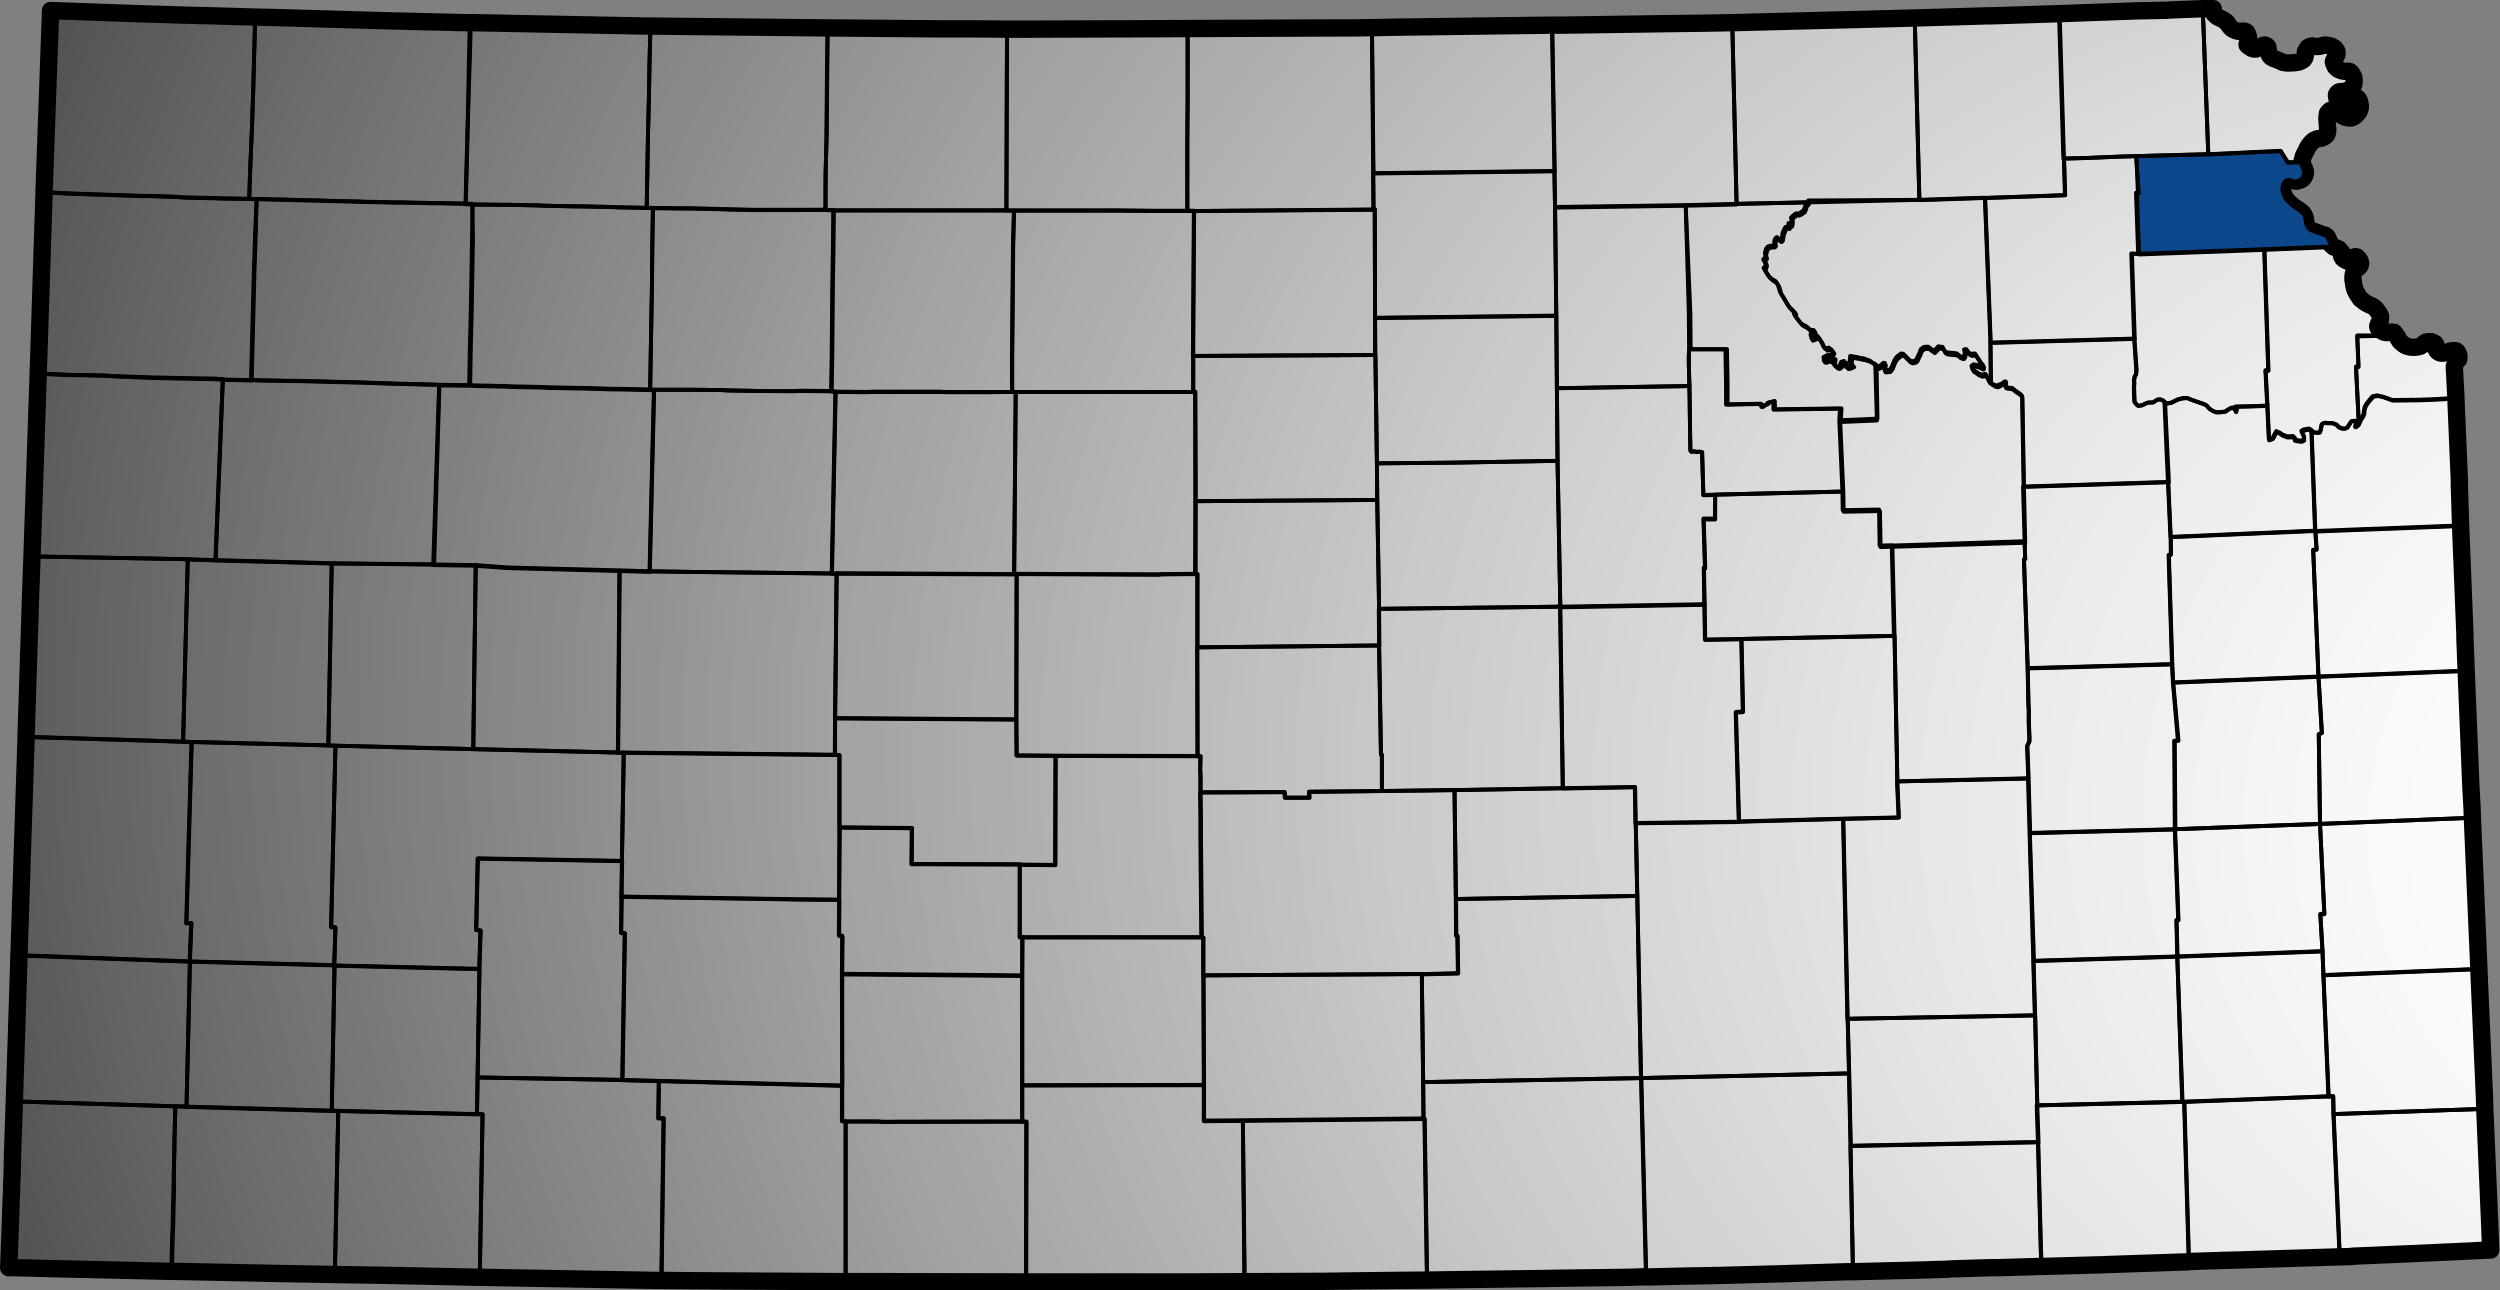 <?xml version="1.0" encoding="utf-8"?>
<!-- Generator: Adobe Illustrator 29.6.1, SVG Export Plug-In . SVG Version: 9.03 Build 0)  -->
<svg version="1.1" id="Layer_1" xmlns="http://www.w3.org/2000/svg" xmlns:xlink="http://www.w3.org/1999/xlink" x="0px" y="0px"
	 viewBox="0 0 805.6 415.8" style="enable-background:new 0 0 805.6 415.8;" xml:space="preserve">
<rect x="0" y="0" width="805.6" height="415.8" fill="#808080" stroke="none"/>
<style type="text/css">
	
		.st0{fill:url(#Kansas_00000129165198263129124550000012165891928230653106_);stroke:#000000;stroke-width:5.594;stroke-linejoin:round;stroke-miterlimit:10;}
	.st1{fill:none;stroke:#000000;stroke-width:1.271;stroke-linejoin:round;stroke-miterlimit:10;}
	.st2{fill:#0D478B;stroke:#000000;stroke-width:1.271;stroke-linejoin:round;stroke-miterlimit:10;}
</style>
<g>
	<g>
		<g id="state_outline">
			
				<radialGradient id="Kansas_00000005246412924526829710000016644482936149897875_" cx="402.797" cy="207.901" r="691.884" fx="986.614" fy="281.362" gradientUnits="userSpaceOnUse">
				<stop  offset="8.833327e-02" style="stop-color:#FFFFFF"/>
				<stop  offset="0.172" style="stop-color:#F9F9F9"/>
				<stop  offset="0.286" style="stop-color:#E7E7E7"/>
				<stop  offset="0.419" style="stop-color:#CACACA"/>
				<stop  offset="0.566" style="stop-color:#A1A1A1"/>
				<stop  offset="0.724" style="stop-color:#6D6D6D"/>
				<stop  offset="0.888" style="stop-color:#2F2F2F"/>
				<stop  offset="1" style="stop-color:#000000"/>
			</radialGradient>
			
				<path id="Kansas" style="fill:url(#Kansas_00000005246412924526829710000016644482936149897875_);stroke:#000000;stroke-width:5.594;stroke-linejoin:round;stroke-miterlimit:10;" d="
				M16.3,3.4l19.4,0.7l8.5,0.3l16.1,0.5l8.1,0.2l13.9,0.4l4.3,0.1l7.3,0.2l30.9,0.9l24.9,0.6l0.3,0l1.8,0l5.6,0.1l50.7,1h0.3l1.4,0
				l18.9,0.2l38.1,0.4h0.2l35.5,0.3l8.6,0l2.1,0l11.6,0.1l7,0l28-0.1l3,0l20.2-0.1l23.7-0.1l25.4-0.1l3.7,0l6.6-0.1l11.2-0.2h0.4
				l46.2-0.6h0.3l3.6,0l34.4-0.5l8.6-0.1l11.5-0.2l35.1-0.9l0.4,0L617,5.8l23.6-0.7l1.1,0l22-0.7l24.9-0.9l9.8-0.2l1.2-0.1l10.3-0.4
				l3.3,0L713,3.6l0.4,0.8L714,5l0.6,0.5l0.9,0.4l0.8,0.4l0.6,0.4l0.7,0.5l0.5,0.8l0.4,0.5l0.4,0.5l0.7,0.5l0.7,0.3l0.5,0.2l0.7,0.1
				l0.7,0l0.6-0.1l0.7,0.1l0.4,0.2l0.3,0.5l0.2,0.5l0.1,0.4l0.1,0.4l0,0.5l0,0.4l-0.2,0.3l-0.2,0.5l-0.1,0.4v0.3l0.4,0.4l0.5,0.3
				l0.6,0.4l0.7,0.2l0.7,0l0.8-0.4l0.5-0.3l0.5-0.3l0.5-0.2l0.6-0.1l0.6,0.3l0.3,0.4l0.1,0.7l0.1,0.4l0,0.5l0.1,0.5l0.2,0.5l0.3,0.4
				l0.5,0.4l0.4,0.2l0.5,0.2l0.4,0.1l0.4,0.2l0.7,0.3l0.5,0.2l0.6,0.3l0.7,0.1l0.5,0.1l1.1,0l1.7-0.1l1.2-0.2l0.7-0.3l0.8-0.5
				l0.4-0.6l0.1-0.4l0.1-0.6l0-0.5l0-0.5l0.3-0.5l0.5-0.8l0.8-0.4l0.7-0.1l0.7,0.2l0.3,0l0.6,0l0.7-0.1l0.6-0.1l0.5-0.2l0.7-0.1
				l0.6,0.1l0.7,0.1l0.7,0.2l0.9,0.5l0.4,0.4l0.4,0.6l0.1,0.4l0,0.5l-0.1,0.4l-0.2,0.5l-0.3,0.4l-0.3,0.5l-0.2,0.4l-0.1,0.5l0.2,0.6
				l0.2,0.4l0.2,0.5L753,22l0.5,0.4l0.6,0.2l0.4,0.2l0.5,0.1l0.6,0.1h0.9l0.6,0l0.3,0.2l0.4,0.4L758,24l0.3,0.5l0.2,0.4l0,0.2
				l0.1,0.7l0,0.6l-0.1,0.6l-0.1,0.5l-0.3,0.6l-0.4,0.4l-0.2,0.2l-0.4,0.1l-0.6,0.3l-0.6,0.2l-0.6,0.2l-0.6,0h-0.4l-0.6,0.1
				l-0.3,0.2l-0.3,0.3l-0.2,0.4l0,0.5l0.1,0.5l0.1,0.4l0.4,0.5l0.2,0.1l0.4,0.2l0.6,0.4l1,0l0.9-0.2l0.6-0.3l0.6-0.5l0.4-0.4
				l0.4-0.3l0.5,0l0.6,0.2l0.4,0.5l0.2,0.5l0.2,0.8l0.1,0.6v0.7l-0.2,0.7l-0.3,0.7l-0.6,0.7l-0.6,0.6l-0.7,0.4l-0.5,0.2l-1,0
				l-0.9-0.2l-1.1-0.5l-1.2-0.9l-1-0.7l-0.5-0.3l-0.4-0.1l-0.6,0.2l-0.3,0.2l-0.4,0.4l-0.3,0.4l-0.1,0.7l-0.1,0.9l0.1,1.5l0.1,1.2
				l0.1,0.9v0.7l-0.2,0.7l-0.2,0.4l-0.4,0.4l-0.5,0.3l-0.5,0.2l-0.5,0.2l-0.6,0l-0.7,0.2l-0.9,0.4l-0.9,0.8l-0.7,0.9l-0.5,0.8
				l-0.5,1.1l-0.7,1.3l-0.3,1.1l-0.2,0.7v0.3l0,0.3l0.3,0.7l0.2,0.6l0.3,0.5l0.1,0.5l0.2,0.5l0,0.5l-0.1,0.4l-0.2,0.6l-0.3,0.5
				l-0.4,0.4l-0.5,0.3l-0.7,0.2l-0.6,0.2l-0.7-0.1l-0.4-0.1L738,58l-0.5,0l-0.6,0.1l-0.3,0.1l-0.4,0.4l-0.4,0.6l-0.3,1.1l0,0.8
				l0.1,0.7l0.5,1.4l0.7,1.2l0.4,0.4l0.7,0.7l0.9,0.8l1,0.7l0.8,0.5l0.8,0.6l0.6,0.5l0.4,0.6l0.3,0.6l0.2,0.7l0.1,0.8l0.1,0.5
				l0.2,0.8l0.4,0.7l0.4,0.5l0.6,0.4l1.1,0.4l1.9,0.7l0.9,0.3l0.7,0.2l0.4,0.3l0.3,0.3l0.2,0.5l0.2,0.4l0.2,0.6l0.4,0.6l0.3,0.5
				l0.4,0.3l0.3,0.3l0.6,0.2l0.5,0.2l0.5,0.2l0.5,0.5l0.4,0.5l0,0.5l0,0.5l0.1,0.4l0.3,0.6l0.5,0.4l0.4,0.2l0.1,0.1l0.4,0.2l0.7,0
				l0.6-0.3l0.5-0.2L758,83l0.6-0.2l0.4-0.1l0.5,0.1l0.4,0.4l0.4,0.5l0.3,0.6l0.1,0.5l-0.1,0.6l-0.2,0.4l-0.4,0.4l-0.4,0.3l-0.5,0.4
				l-0.4,0.4l-0.1,0.2l-0.2,0.5l-0.1,0.5l-0.1,0.7l0,0.7l0.1,0.8l0.1,0.4l0.1,0.9l0.4,1.5l0.7,1.3l1,1.5l1.4,1.1l1.2,0.7l1.4,0.6
				l0.9,0.7l0.6,0.8l0.5,0.7l0.5,0.9l0,1.1l-0.2,0.8l-0.4,0.5l-0.3,0.9l0.1,0.5l0.6,0.6l0.6,0.5l0.9,0.4l0.8,0.1l0.8-0.1l0.5-0.1
				l0.6,0.1l0.4,0l0.2,0.3l0.3,0.3l0.2,0.4l0.4,0.5l0.3,0.7l0.4,0.6l0.5,0.5l0.6,0.5l0.6,0.4l0.7,0.3l0.8,0.2l0.8,0.1l0.9,0l0.9-0.1
				l0.8-0.2l0.6-0.4l0.4-0.4l0.5-0.4l0.4-0.2l0.9-0.1h0.4l0.4,0l0.5,0.2l0.7,0.4l0.2,0.3l0.1,0.4l0,0.4l-0.1,0.3l0,0.3l0.2,0.4
				l0.3,0.4l0.4,0.3l0.4,0.2l0.5,0.1h0.7l0.8-0.2l0.4-0.2l0.5-0.1l0.5-0.2l0.6-0.1l0.6,0l0.2,0l0.3,0l0.4,0.2l0.3,0.4l0.2,0.5
				l0.1,0.3l0.1,0.5l-0.1,0.6l0,0.3L792,116l-0.4,0.6l-0.2,0.3l-0.2,0.4l-0.3,0.6l0,0.8l0.5,9.5l0,0.5l1.1,26l0,1.6l0.4,13l1.4,35.2
				l0,1.2l0.4,10.5l1.5,37l0.4,7.3l0.1,3.1l2.1,48.7l0.1,2.7l0.1,2.3l1.5,34.1l0.1,2.4l0.1,3.5l1.6,37.6l0.3,7.9l-25.9,1.2
				l-18.7,0.8l-0.1,0.1L754,405l-35.3,1.1l-0.7,0l-12.6,0.4l0,0.1l-26.8,0.9l-1.8,0.1l-1.3,0l-13.7,0.4l-3.9,0.1h-0.1l-1,0l-2.8,0.1
				l-10.2,0.3l-2.4,0l-12.9,0.4l-1,0.1l-3.8,0.1l-2.5,0.1l-24.2,0.6l-1.4,0l-0.2,0l-22.6,0.7L554,411l-10.8,0.2l-12.7,0.3v-0.1
				l-5.5,0.2l-7.9,0.1l-15.1,0.2l-5.2,0.1h-0.3l-7.9,0.1l-22.3,0.3l-6.4,0.1l-10.4,0.1l-16.7,0.2l-6.7,0.1l-22.9,0.1l-2.1,0
				l-16.4,0.1l-4.9,0l-49,0l-43.1-0.1l-5.5,0l-9.5,0l-49.7-0.3h-0.2l-9.5-0.1l-1.9,0l-56.7-1l-33.5-0.7l-1,0l-12.2-0.2l-21.6-0.4
				l-29.7-0.6l-1.2,0l-39.1-0.9l-7.6-0.2l-4.3-0.1l-1.5,0H2.8l0.6-15.8l0.2-6.2l0.1-1.9l0.1-4l0.1-1.7l0.1-4.2l0-1.6l0.6-17.7
				l1.1-34.2l0.4-12.8l2.3-70.4l0-0.7l1.5-46.5l0.4-11l1.6-47.1l0.4-11.9l1.9-58.5l0-0.7L16.3,3.4z"/>
		</g>
	</g>
	<path id="Allen" class="st1" d="M700.8,267.2l46.8-1.7l1.4,29.1l-1.3,0.1l0.7,11.8v0.1l-46.8,1.7l-0.3-11.8h0.6L700.8,267.2z"/>
	<path id="Anderson" class="st1" d="M700.2,219.9l46.9-1.9l1.1,18.2l-1,0.4l0.4,28.9l-46.8,1.7l-0.2-28.5l1.2-0.1L700.2,219.9z"/>
	<path id="Atchison" class="st2" d="M688.3,50.3l23.3-0.6l23.3-1.1L737,52l0.1,0.4l4.3-0.1l0,0.3l0.3,0.7l0.2,0.6l0.3,0.5l0.1,0.5
		l0.2,0.5l0,0.5l-0.1,0.4l-0.2,0.6l-0.3,0.5l-0.4,0.4l-0.5,0.3l-0.7,0.2l-0.6,0.2l-0.7-0.1l-0.4-0.1L738,58l-0.5,0l-0.6,0.1
		l-0.3,0.1l-0.4,0.4l-0.4,0.6l-0.3,1.1l0,0.8l0.1,0.7l0.5,1.4l0.7,1.2l0.4,0.4l0.7,0.7l0.9,0.8l1,0.7l0.8,0.5l0.8,0.6l0.6,0.5
		l0.4,0.6l0.3,0.6l0.2,0.7l0.1,0.8l0.1,0.5l0.2,0.8l0.4,0.7l0.4,0.5l0.6,0.4l1.1,0.4l1.9,0.7l0.9,0.3l0.7,0.2l0.4,0.3l0.3,0.3
		l0.2,0.5l0.2,0.4l0.2,0.6l0.4,0.6l0.3,0.5l0.4,0.3l0.3,0.3l-21.9,0.9l-40.8,1.5l-0.7-19.7l0.6,0L688.3,50.3z"/>
	<path id="Barber" class="st1" d="M329.4,349.8l58.6-0.1l0,11.6l12.5-0.1l0.5,51.8l-16.4,0.1l-4.9,0l-49,0l0.1-51.6l-1.4,0
		L329.4,349.8z"/>
	<path id="Barton" class="st1" d="M385.2,185l0.6-0.1l0,23.6l0.1,35.1l-45.8-0.1l-12.5-0.1l-0.1-11.6l0.1-46.8l45.9,0.2l0.8-0.1
		L385.2,185z"/>
	<path id="Bourbon" class="st1" d="M747.6,265.5l49.3-2l2.1,48.7l-50.3,2l-0.3-7.8v-0.1l-0.7-11.8l1.3-0.1L747.6,265.5z"/>
	<path id="Brown" class="st1" d="M709.8,2.8l0.1,3l0.1,1.6l1.6,42.3l-23.3,0.6l-6.2,0.2l-9.6,0.4l-7.6,0.2l-1.4-46.8l24.9-0.9
		l9.8-0.2l1.2-0.1L709.8,2.8z"/>
	<path id="Butler" class="st1" d="M594,263.9l1.4,64.4l0.4,17.6l-67,1.5l-1.2-58.7l-0.5-23.5l33.3-0.4L594,263.9z"/>
	<path id="Chase" class="st1" d="M561.2,205.9l49.3-1l0.9,46.8l0.5,11.7l-17.9,0.4l-33.6,0.9l-1-35.3l2.3-0.1L561.2,205.9z"/>
	<path id="Chautauqua" class="st1" d="M596.3,369.2l60.5-1.2l0.9,35.1l0.1,1.9l0.1,3.2l-1,0l-2.8,0.1l-10.2,0.3l-2.4,0l-12.9,0.4
		l-1,0.1l-3.8,0.1l-2.5,0.1l-24.2,0.6L596.3,369.2z"/>
	<path id="Cherokee" class="st1" d="M752,359l48.9-1.7l1.6,37.6l0.3,7.9l-25.9,1.2l-18.7,0.8l-0.1,0.1L754,405l0-0.1L752,359z"/>
	<path id="Cheyenne" class="st1" d="M16.3,3.4l19.4,0.7l8.5,0.3l16.1,0.5l8.1,0.2l13.9,0.4l-0.4,12l-0.3,11.6l-0.4,11.8l-0.5,11.6
		l-0.4,11.6l-9.1-0.2l-2.6-0.1l-9.1-0.2L57,63.4l-9-0.3l-2.7,0l-8.9-0.3l-2.9-0.1l-8.7-0.3l-2.9-0.1l-7.6-0.4l0-0.7L16.3,3.4z"/>
	<path id="Clark" class="st1" d="M212.3,348.3l59,1.5l0,11.5l1.2,0.1v51.5l-49.7-0.3h-0.2l-9.5-0.1l0.7-52l-1.7-0.1L212.3,348.3z"/>
	<path id="Clay" class="st1" d="M501.1,66.7l42.1-0.6l1,34.7l0.1,11.8l-0.1,2.1l0,2v0.7l0.2,7l-42.7,0.7l-0.2-23.3L501.1,66.7z"/>
	<path id="Cloud" class="st1" d="M442.5,55.8l58.4-0.7l0.2,11.6l0.4,35l-58.4,0.7l-0.1-35h-0.4L442.5,55.8z"/>
	<path id="Coffey" class="st1" d="M653.4,215.4l46.6-1.3l0.3,5.9l1.7,18.7l-1.2,0.1l0.2,28.5l-46.8,1.2l-0.5-17.6l-0.4-10.5l0.7-1.5
		v-1.8l-0.1-1.7l-0.1-2.6l0-4l-0.1-1.6L653.4,215.4z"/>
	<path id="Comanche" class="st1" d="M272.5,361.4l10.4,0l1.3,0.1l45.1-0.1l1.4,0l-0.1,51.6l-43.1-0.1l-5.5,0l-9.5,0V361.4z"/>
	<path id="Cowley" class="st1" d="M595.8,345.9l0.5,23.3l0.8,40.6l-1.4,0l-0.2,0l-22.6,0.7L554,411l-10.8,0.2l-12.7,0.3v-0.1
		l-1.6-64L595.8,345.9z"/>
	<path id="Crawford" class="st1" d="M748.7,314.3l50.3-2l0.1,2.7l0.1,2.3l1.5,34.1l0.1,2.4l0.1,3.5L752,359l-0.1-5.7l-1.5,0.1
		L748.7,314.3z"/>
	<path id="Decatur" class="st1" d="M208.2,8.4l1.4,0l-0.3,11.9l-0.2,11.5l-0.3,11.8l-0.2,11.6L208.4,67l-9.6-0.2l-2-0.1l-9.6-0.2h-2
		l-9.6-0.2l-2.1-0.1l-9.3-0.2l-2.4,0l-9.7-0.1l-2.1-0.1l0.3-11.6l0.3-11.5l0.3-11.7l0.2-11.6l0.3-12l5.6,0.1l50.7,1H208.2z"/>
	<path id="Dickinson" class="st1" d="M501.7,125.1l42.7-0.7l0.1,6v0.8l0.2,14l0.3,0.4l0.9-0.1l0.8,0.2l0.9-0.1l0.4,0.1l0.5,0.1v0.6
		l0.4,13.2l3.8-0.1l0,7.9l-3.7,0l0.5,15.8h-0.4l0.2,11.7l-46.5,0.8l-0.9-47L501.7,125.1z"/>
	<path id="Doniphan" class="st1" d="M709.8,2.8l3.3,0L713,3.6l0.4,0.8L714,5l0.6,0.5l0.9,0.4l0.8,0.4l0.6,0.4l0.7,0.5l0.5,0.8
		l0.4,0.5l0.4,0.5l0.7,0.5l0.7,0.3l0.5,0.2l0.7,0.1l0.7,0l0.6-0.1l0.7,0.1l0.4,0.2l0.3,0.5l0.2,0.5l0.1,0.4l0.1,0.4l0,0.5l0,0.4
		l-0.2,0.3l-0.2,0.5l-0.1,0.4v0.3l0.4,0.4l0.5,0.3l0.6,0.4l0.7,0.2l0.7,0l0.8-0.4l0.5-0.3l0.5-0.3l0.5-0.2l0.6-0.1l0.6,0.3l0.3,0.4
		l0.1,0.7l0.1,0.4l0,0.5l0.1,0.5l0.2,0.5l0.3,0.4l0.5,0.4l0.4,0.2l0.5,0.2l0.4,0.1l0.4,0.2l0.7,0.3l0.5,0.2l0.6,0.3l0.7,0.1l0.5,0.1
		l1.1,0l1.7-0.1l1.2-0.2l0.7-0.3l0.8-0.5l0.4-0.6l0.1-0.4l0.1-0.6l0-0.5l0-0.5l0.3-0.5l0.5-0.8l0.8-0.4l0.7-0.1l0.7,0.2l0.3,0l0.6,0
		l0.7-0.1l0.6-0.1l0.5-0.2l0.7-0.1l0.6,0.1l0.7,0.1l0.7,0.2l0.9,0.5l0.4,0.4l0.4,0.6l0.1,0.4l0,0.5l-0.1,0.4l-0.2,0.5l-0.3,0.4
		l-0.3,0.5l-0.2,0.4l-0.1,0.5l0.2,0.6l0.2,0.4l0.2,0.5L753,22l0.5,0.4l0.6,0.2l0.4,0.2l0.5,0.1l0.6,0.1h0.9l0.6,0l0.3,0.2l0.4,0.4
		L758,24l0.3,0.5l0.2,0.4l0,0.2l0.1,0.7l0,0.6l-0.1,0.6l-0.1,0.5l-0.3,0.6l-0.4,0.4l-0.2,0.2l-0.4,0.1l-0.6,0.3l-0.6,0.2l-0.6,0.2
		l-0.6,0h-0.4l-0.6,0.1l-0.3,0.2l-0.3,0.3l-0.2,0.4l0,0.5l0.1,0.5l0.1,0.4l0.4,0.5l0.2,0.1l0.4,0.2l0.6,0.4l1,0l0.9-0.2l0.6-0.3
		l0.6-0.5l0.4-0.4l0.4-0.3l0.5,0l0.6,0.2l0.4,0.5l0.2,0.5l0.2,0.8l0.1,0.6v0.7l-0.2,0.7l-0.3,0.7l-0.6,0.7l-0.6,0.6l-0.7,0.4
		l-0.5,0.2l-1,0l-0.9-0.2l-1.1-0.5l-1.2-0.9l-1-0.7l-0.5-0.3l-0.4-0.1l-0.6,0.2l-0.3,0.2l-0.4,0.4l-0.3,0.4l-0.1,0.7l-0.1,0.9
		l0.1,1.5l0.1,1.2l0.1,0.9v0.7l-0.2,0.7l-0.2,0.4l-0.4,0.4l-0.5,0.3l-0.5,0.2l-0.5,0.2l-0.6,0l-0.7,0.2l-0.9,0.4l-0.9,0.8l-0.7,0.9
		l-0.5,0.8l-0.5,1.1l-0.7,1.3l-0.3,1.1l-0.2,0.7v0.3l-4.3,0.1L737,52l-2.1-3.3l-23.3,1.1L710,7.4l-0.1-1.6L709.8,2.8z"/>
	<path id="Douglas" class="st1" d="M697.5,130.1l2.2-0.4l2-1l1.6-0.4l1.4-0.1l2.3,0.9l1.2,0.4l2,0.7l0.8,0.4l0.4,0.5l0.7,0.7
		l0.8,0.5l1.1,0.5l1.2,0l1.8-0.2l1.5-1l0.8-0.3l0.6,0.4l0.3,0.3l0.3,0.7l0.2-0.8v-0.2l-0.4-0.7l4.6-0.1l5.7-0.2l0.5,10.8l1.2-0.4
		l0.2-0.3l0.3-0.6l0.7-1.3l1.3,0.6l0.5,0.4l0.7,0.3l1.1,0.4l1.8-0.1l0.6,0.6l-0.1,0.5l0.6,0.2h0.2l1.4,0.2l0.8-0.4v-1.1l-0.8-1.7
		l0.7-0.4l1-0.2l0.6-0.1h0.3l0.2,0.2l0.4,0.2l1.2,32.5l-46.6,2l-0.8-17.7l-0.2-4.5l-0.1-1.8L697.5,130.1z"/>
	<path id="Edwards" class="st1" d="M270.6,266.6l23.3,0.2l-0.1,11.6l34.8,0.1l0,23.4l0.9,0l-0.1,12.4l-58.1-0.5l0.1-12.3l-1.1-0.2
		l0.1-11.6L270.6,266.6z"/>
	<path id="Elk" class="st1" d="M595.4,328.3l60.4-1.1l0.7,29.1l0.4,11.8l-60.5,1.2l-0.5-23.3L595.4,328.3z"/>
	<path id="Ellis" class="st1" d="M326.1,126.3l1.2,0.1l-0.5,58.7l-57.3-0.2l-1.4,0l1.2-58.6l10.4,0.1l1.3-0.1l10.4,0h1.2l10.4,0
		l1.3,0.1l10.5,0l3.4,0L326.1,126.3z"/>
	<path id="Ellsworth" class="st1" d="M385.3,161.5l58.5-0.4l0.6,35.1l0.1,11.8l-58.6,0.6l0-23.6l-0.6,0.1L385.3,161.5z"/>
	<path id="Finney" class="st1" d="M108.1,240.3l44.4,1.1l46.6,1.1h1.9l-0.6,35l-46.5-0.8l-0.5,23l1.4,0.2l-0.4,12.4l-46.7-1.1
		l0.4-12.2l-1.4-0.2L108.1,240.3z"/>
	<path id="Ford" class="st1" d="M200.3,289l58.6,0.9l11.6,0.1l-0.1,11.6l1.1,0.2l-0.1,12.3l0,35.8l-59-1.5l-11.8-0.3l0.8-47.3
		l-1.2-0.1L200.3,289z"/>
	<path id="Franklin" class="st1" d="M699.5,173.1l46.6-2l0.4,6l-1.1,0.1l1.7,40.9l-46.9,1.9l-0.3-5.9l-1.1-35.2l0.7-0.1L699.5,173.1
		z"/>
	<path id="Geary" class="st1" d="M544.4,124.4l-0.2-7v-0.7l0-2l0.1-2.1l4,0l1.1,0h1.6l5,0l0.2,11.6l0,1.8l0,4.4l10.8-0.2l0.7,1
		l0.8-0.6l0.8-0.3l0.1-0.2l0.2-0.3l0.6-0.2l0.5,0l0.7-0.3l0.1,2.7l21.4-0.3l-0.2,3.8l1,22.9l-41,1l-3.8,0.1l-0.4-13.2v-0.6l-0.5-0.1
		l-0.4-0.1l-0.9,0.1l-0.8-0.2l-0.9,0.1l-0.3-0.4l-0.2-14v-0.8L544.4,124.4z"/>
	<path id="Gove" class="st1" d="M141.5,124.2l9.6,0.1l2,0.1l9.6,0.2l2,0.1l9.6,0.2l2,0.1l9.5,0.2l1.9,0l9.7,0.3l1.8,0l9.9,0.2
		l1.6,0.1l-1.4,58.5l-9.9-0.3l-23.2-0.6l-11.4-0.3l-2.1-0.1l-9.6-0.7l-13.5-0.2L141.5,124.2z"/>
	<path id="Graham" class="st1" d="M266,67.6l2.7,0.1l-0.1,11.6l-0.2,11.5l-0.1,11.8l-0.1,11.8l-0.2,11.6l-10.2-0.1l-1.4,0.1L246,126
		l-1.4,0l-10.2-0.2l-1.4-0.1l-10.1-0.1l-1.7,0l-10.1,0l-1.6-0.1l0.2-11.6l0.2-11.8l0.2-11.6l0.1-11.6l0.2-11.8l8.8,0.1l2.9,0l9,0.2
		l2.8,0.1l8.9,0.2l2.8,0l8.9,0l2.7,0L266,67.6z"/>
	<path id="Grant" class="st1" d="M61.2,309.9l46.6,1.2l-0.9,46.9l-46.8-1.3L61.2,309.9z"/>
	<path id="Gray" class="st1" d="M200.3,289l-0.2,11.6l1.2,0.1l-0.8,47.3l-46.6-0.8l0.6-35l0.4-12.4l-1.4-0.2l0.5-23l46.5,0.8
		L200.3,289z"/>
	<path id="Greeley" class="st1" d="M10.4,179.3l50.1,0.9L59,239l-50.6-1.5l0-0.7l1.5-46.5L10.4,179.3z"/>
	<path id="Greenwood" class="st1" d="M653.5,250.8l0.5,17.6l1,34.3l0.1,2.3l0.1,4.6l0.5,17.6l-60.4,1.1l-1.4-64.4l17.9-0.4
		l-0.5-11.7L653.5,250.8z"/>
	<path id="Hamilton" class="st1" d="M59,239l2.8,0.1l-1.7,58.4l1.6,0l-0.5,12.3l-55.1-2l2.3-70.4L59,239z"/>
	<path id="Harper" class="st1" d="M400.5,361.2l58.3-0.6l0.3,0l0.8,51.9l-10.4,0.1l-16.7,0.2l-6.7,0.1l-22.9,0.1l-2.1,0L400.5,361.2
		z"/>
	<path id="Harvey" class="st1" d="M468.7,254.6l35-0.6l23.2-0.4l0.2,11.6l0.5,23.5l-58.4,1L468.7,254.6z"/>
	<path id="Haskell" class="st1" d="M107.8,311.1l46.7,1.1l-0.6,35l-0.2,11.8L109,358l-2.1,0L107.8,311.1z"/>
	<path id="Hodgeman" class="st1" d="M201,242.5l68,0.7l1.5,0.1l0,23.3l-0.1,23.3l-11.6-0.1l-58.6-0.9l0.2-11.5L201,242.5z"/>
	<path id="Jackson" class="st1" d="M665.1,51.1l7.6-0.2l9.6-0.4l6.2-0.2l0.4,11.8l-0.6,0l0.7,19.7l-2,0l0.9,27.4l-46.4,1.3
		l-1.8-46.7l25.8-0.9L665.1,51.1z"/>
	<path id="Jefferson" class="st1" d="M688.8,81.8l40.8-1.5l1.3,38.9l-0.9,0.1l0.6,11.5L725,131l-4.6,0.1l0.4,0.7v0.2l-0.2,0.8
		l-0.3-0.7l-0.3-0.3l-0.6-0.4l-0.8,0.3l-1.5,1l-1.8,0.2l-1.2,0l-1.1-0.5l-0.8-0.5l-0.7-0.7l-0.4-0.5l-0.8-0.4l-2-0.7l-1.2-0.4
		l-2.3-0.9l-1.4,0.1l-1.6,0.4l-2,1l-2.2,0.4l-0.1-0.7l-0.8-0.6l-0.8-0.2l-0.8,0.1l-1.4,0.9l-1.2,0l-0.6,0.1l-1.7,0.8l-1.1,0.2
		l-0.4-0.2l-0.9-1l-0.1-1.5l-0.1-3.4l0.1-1.4l-0.1-0.8l0.1-0.4l0.1-0.5l0.1-0.4l0.3-0.4l0.1-0.4l0.1-1.2l-0.7-10.1l-0.9-27.4
		L688.8,81.8z"/>
	<path id="Jewell" class="st1" d="M406.4,9.2l25.4-0.1l3.7,0l6.6-0.1l0.4,46.9l0.1,11.7L384.7,68l-2.1,0l0-11.8l0-11.6l0.1-11.8
		l0-11.6l0-11.9L406.4,9.2z"/>
	<path id="Johnson" class="st1" d="M760.3,136.5l0.6-1.3l0.3-0.4l0.4-0.7l0.3-0.7l0-0.7l0.3-1.4l0.5-0.9l0.6-0.8l0.9-1.1l0.5-0.6
		l1.5-0.3l1.8,0.4l2,0.7l1,0.4l8.8-0.1l5.3-0.2l6.5-0.4l0,0.5l1.1,26l0,1.6l0.4,13l-47,1.8l-1.2-32.5l0.9,0.5l1,0.1l0.8-0.1l0.2-0.6
		l0.2-0.9l0.2-1.1l0.6-0.4l0.6-0.1l0.6,0.1l1.4,0l0.5,0.1l0.6,0.2l0.6,0.3l0.4,0.5l0.6,0.4l0.6,0.2l0.7,0.1l0.5-0.1l0.5-0.2l0.3-0.4
		l0.2-0.4l0.4-0.5l0.2-0.4l0.3-0.4l0.8-0.1l0.5,0l0.4,0.2l-0.3,0.8l-0.2,0.8l0.2,0.2l0.4-0.3l0.5-0.4L760.3,136.5z"/>
	<path id="Kearny" class="st1" d="M105.8,240.2l2.3,0.1l-1.4,58.3l1.4,0.2l-0.4,12.2l-46.6-1.2l0.5-12.3l-1.6,0l1.7-58.4
		L105.8,240.2z"/>
	<path id="Kingman" class="st1" d="M387.8,314.3l66.7-0.4l3.7,0l0,3l0.4,31.7l0.1,11.8l-58.3,0.6l-12.5,0.1l0-11.6L387.8,314.3z"/>
	<path id="Kiowa" class="st1" d="M271.3,314l58.1,0.5v35.3l0,11.6l-45.1,0.1l-1.3-0.1l-10.4,0l-1.2-0.1l0-11.5L271.3,314z"/>
	<path id="Labette" class="st1" d="M750.3,353.3l1.5-0.1l0.1,5.7l2,46l0,0.1l-35.3,1.1l-0.7,0l-12.6,0.4l-1.5-51.5L750.3,353.3z"/>
	<path id="Lane" class="st1" d="M153.3,182.1l9.6,0.7l2.1,0.1l11.4,0.3l23.2,0.6l-0.5,58.7l-46.6-1.1L153.3,182.1z"/>
	<path id="Leavenworth" class="st1" d="M729.7,80.3l21.9-0.9l0.6,0.2l0.5,0.2l0.5,0.2l0.5,0.5l0.4,0.5l0,0.5l0,0.5l0.1,0.4l0.3,0.6
		l0.5,0.4l0.4,0.2l0.1,0.1l0.4,0.2l0.7,0l0.6-0.3l0.5-0.2L758,83l0.6-0.2l0.4-0.1l0.5,0.1l0.4,0.4l0.4,0.5l0.3,0.6l0.1,0.5l-0.1,0.6
		l-0.2,0.4l-0.4,0.4l-0.4,0.3l-0.5,0.4l-0.4,0.4l-0.1,0.2l-0.2,0.5l-0.1,0.5l-0.1,0.7l0,0.7l0.1,0.8l0.1,0.4l0.1,0.9l0.4,1.5
		l0.7,1.3l1,1.5l1.4,1.1l1.2,0.7l1.4,0.6l0.9,0.7l0.6,0.8l0.5,0.7l0.5,0.9l0,1.1l-0.2,0.8l-0.4,0.5l-0.3,0.9l0.1,0.5l0.6,0.6
		l0.6,0.5l0.9,0.4l0.8,0.1l0.8-0.1l0.5-0.1l0.6,0.1l0.4,0l0.2,0.3l0.3,0.3l0.2,0.4l-12.6,0.3l0.4,9.9l-0.8,0.1l0.9,18.2L760,137
		l-0.5,0.4l-0.4,0.3l-0.2-0.2l0.2-0.8l0.3-0.8l-0.4-0.2l-0.5,0l-0.8,0.1l-0.3,0.4l-0.2,0.4l-0.4,0.5l-0.2,0.4l-0.3,0.4l-0.5,0.2
		l-0.5,0.1l-0.7-0.1l-0.6-0.2l-0.6-0.4l-0.4-0.5l-0.6-0.3l-0.6-0.2l-0.5-0.1l-1.4,0l-0.6-0.1l-0.6,0.1l-0.6,0.4l-0.2,1.1l-0.2,0.9
		l-0.2,0.6l-0.8,0.1l-1-0.1l-0.9-0.5l-0.4-0.2l-0.2-0.2H744l-0.6,0.1l-1,0.2l-0.7,0.4l0.8,1.7v1.1l-0.8,0.4l-1.4-0.2h-0.2l-0.6-0.2
		l0.1-0.5l-0.6-0.6l-1.8,0.1l-1.1-0.4l-0.7-0.3l-0.5-0.4l-1.3-0.6l-0.7,1.3l-0.3,0.6l-0.2,0.3l-1.2,0.4l-0.5-10.8l-0.6-11.5l0.9-0.1
		L729.7,80.3z"/>
	<path id="Lincoln" class="st1" d="M384.5,114.7l58.7-0.3l0.5,34.9l0.1,11.8l-58.5,0.4l0-4.5l0-1.3l-0.1-29.4l-0.7,0.1L384.5,114.7z
		"/>
	<path id="Linn" class="st1" d="M747.1,218l47.8-1.9l1.5,37l0.4,7.3l0.1,3.1l-49.3,2l-0.4-28.9l1-0.4L747.1,218z"/>
	<path id="Logan" class="st1" d="M71.8,122.3l9.1,0.2l2.5,0.1l9.2,0.2l2.6,0l9.3,0.2l2.4,0.1l9.3,0.2l2.3,0.1l9.3,0.3l11.7,0.3
		l2.1,0.1l-1.7,57.8l-32.9-0.4l-37.5-1L71.8,122.3z"/>
	<path id="Lyon" class="st1" d="M652.4,174.4l0.2,5.8l-0.4,0.1l1.2,35.1l0.2,11.8l0.1,1.6l0,4l0.1,2.6l0.1,1.7v1.8l-0.7,1.5
		l0.4,10.5l-42.2,0.9l-0.9-46.8l-0.7-29.2L652.4,174.4z"/>
	<path id="Marion" class="st1" d="M502.8,195.5l46.5-0.8l0.2,11.5l11.6-0.2l0.5,23.5l-2.3,0.1l1,35.3l-33.3,0.4l-0.2-11.6l-23.2,0.4
		L502.8,195.5z"/>
	<path id="Marshall" class="st1" d="M558.2,7.2l35.1-0.9l0.4,0L617,5.8l1.5,58.6l-34.7,0.8h-0.7l-0.4,0l-23.1,0.5L558.2,7.2z"/>
	<path id="McPherson" class="st1" d="M444.3,196.2l58.4-0.7l0.9,58.5l-35,0.6l-23.3,0.3l0-11.7H445l-0.6-35.2L444.3,196.2z"/>
	<path id="Meade" class="st1" d="M153.9,347.2l46.6,0.8l11.8,0.3l-0.1,11.9l1.7,0.1l-0.7,52l-1.9,0l-56.7-1l0.9-52.3h-1.8
		L153.9,347.2z"/>
	<path id="Miami" class="st1" d="M746.1,171.1l47-1.8l1.4,35.2l0,1.2l0.4,10.5l-47.8,1.9l-1.7-40.9l1.1-0.1L746.1,171.1z"/>
	<path id="Mitchell" class="st1" d="M384.7,68l57.9-0.5h0.4l0.1,35l0,11.9l-58.7,0.3L384.7,68z"/>
	<path id="Montgomery" class="st1" d="M703.3,355.1h0.6l1.5,51.5l0,0.1l-26.8,0.9l-1.8,0.1l-1.3,0l-13.7,0.4l-3.9,0.1h-0.1l-0.1-3.2
		l-0.1-1.9l-0.9-35.1l-0.4-11.8L703.3,355.1z"/>
	<path id="Morris" class="st1" d="M552.7,159.4l41-1l0.1,6l11.7-0.2l0.2,11.6l3.9-0.1l0.7,29.2l-49.3,1l-11.6,0.2l-0.2-11.5
		l-0.2-11.7h0.4l-0.5-15.8l3.7,0L552.7,159.4z"/>
	<path id="Morton" class="st1" d="M4.6,354.9l51.9,1.6l-0.3,11.6v1.9l-0.1,3.9l0,1.3L56,378l-0.1,4.3l-0.3,13.3l-0.1,2l-0.3,11.8
		l-39.1-0.9l-7.6-0.2l-4.3-0.1l-1.5,0H2.8l0.6-15.8l0.2-6.2l0.1-1.9l0.1-4l0.1-1.7l0.1-4.2l0-1.6L4.6,354.9z"/>
	<path id="Nemaha" class="st1" d="M640.6,5.1l1.1,0l22-0.7l1.4,46.8l0.3,11.7l-25.8,0.9l-21.1,0.7L617,5.8L640.6,5.1z"/>
	<path id="Neosho" class="st1" d="M701.6,308.2l46.8-1.7l0.3,7.8l1.6,39l-46.5,1.8h-0.6L701.6,308.2z"/>
	<path id="Ness" class="st1" d="M199.7,183.8l9.9,0.3l13.4,0.2l45.2,0.5l1.4,0l-0.5,46.7l0,11.8l-68-0.7h-1.9L199.7,183.8z"/>
	<path id="Norton" class="st1" d="M266.5,9.1h0.2L266.6,21l-0.1,11.6l-0.1,11.7L266,55.9L266,67.6l-8.9,0l-2.7,0l-8.9,0l-2.8,0
		l-8.9-0.2l-2.8-0.1l-9-0.2l-2.9,0l-8.8-0.1l-1.9-0.1l0.2-11.6l0.2-11.6l0.3-11.8l0.2-11.5l0.3-11.9l18.9,0.2L266.5,9.1z"/>
	<path id="Osage" class="st1" d="M651.9,156.8l46.8-1.5l0.8,17.7l0.1,5.7l-0.7,0.1l1.1,35.2l-46.6,1.3l-1.2-35.1l0.4-0.1l-0.2-5.8
		L651.9,156.8z"/>
	<path id="Osborne" class="st1" d="M326.8,67.8l9.4,0h1.9l9.7,0l2.2,0l9.6,0l1.9,0l9.7,0.1h1.9l9.6,0l2.1,0l-0.3,46.7l0,11.7
		l-57.1,0l-1.2-0.1l0-11.7l0.1-11.6l0.1-11.7l0.1-11.7L326.8,67.8z"/>
	<path id="Ottawa" class="st1" d="M443.1,102.5l58.4-0.7l0.2,23.3l0.2,23.4l-34.8,0.6l-23.4,0.2l-0.5-34.9L443.1,102.5z"/>
	<path id="Pawnee" class="st1" d="M269.1,231.5l58.4,0.4l0.1,11.6l12.5,0.1l-0.1,35.1l-11.5-0.1l-34.8-0.1l0.1-11.6l-23.3-0.2
		l0-23.3l-1.5-0.1L269.1,231.5z"/>
	<path id="Phillips" class="st1" d="M266.7,9.1l35.5,0.3l8.6,0l2.1,0l11.6,0.1l-0.2,58.3l-9.3,0l-2.3,0l-9.2,0l-2.4,0l-9.1,0l-2.6,0
		l-8.9,0h-2.7l-9.1,0l-2.7-0.1l0.1-11.8l0.2-11.6l0.1-11.7l0.1-11.6L266.7,9.1z"/>
	<path id="Pottawatomie" class="st1" d="M618.5,64.4l21.1-0.7l1.8,46.7l0.2,12.8l-0.6-0.4l-0.4-0.7l-0.4-1l-0.4-0.6l-1.3,0.2
		l-1.1-0.5l-1.1-0.8l-0.4-0.2l-0.4-0.5l-0.1-0.4l-0.1-0.4l0.6-0.5l1.3,0.2l1.7,0.8l0.2-0.6l-0.4-0.5l-0.4-0.5l-0.2-0.2l-0.3-0.6
		l-0.6-0.9l-0.8-1.2l-1.3,0.1l-0.7-0.4l-0.8-1.1l-0.7,0.1l0.2,1l-0.1,0.9l-0.4,0.5h-0.4l-0.4-0.2l-0.3-0.1l-0.9-0.8l-1.3-0.2l-0.7,0
		l-0.5-0.1l-0.8-0.1l-0.7-0.4l-0.6-1.3l-1.4-0.2l-1.4,1.5l-1.9-1.4l-1.4,0.1l-1,0.8l-0.3,1l-0.4,0.8l-0.4,0.8l-0.2,0.5l-0.4,0.4
		l-0.6,0.2l-0.5,0.1l-0.7-0.3l-2.1-2.1l-0.7-0.1l-1.2,0.9l-0.6,0.7l-0.4,0.7l-0.8,2l-0.4,0.6l-0.4,0.4l-1.5,0.1l-0.1-1.1l0.2-1.2
		l-0.4-0.1l-0.2,0.1l-0.7,0.6l-0.3,0.3l-0.6,0.3l-0.4-0.4l-0.8-0.7l-0.6-0.2l-0.9-0.7l-1.9-0.7l-1.2-0.2l-0.8-0.2l-1.1-0.2l-1.3-0.2
		l-0.1,1l-0.1,0.8l0.3,0.6l0.2,0.4l0.3,0.2l-0.4,0.2l-0.9,0.4h-0.6l-0.3-0.6l-0.1-0.5l-0.3-0.9l-0.9,0.3l-0.5,1.2l-0.4,0.4l-0.4,0.1
		h-0.1l-0.4-0.2l-0.4-0.5l-0.2-0.4l-0.4-0.3l0.2-0.9l0.1-0.8l-0.8,0.2l-1.2,0.6l-0.8,0.3H588l-0.3-0.1v-0.6l-0.1-0.5l0.1-0.1
		l1.2-0.6h0.7l0.9-0.6l0.2-0.4l-0.5-0.7l-0.9-0.7l-0.8,0.4l-0.4-0.4l-0.4-0.2l-0.2-0.3l-0.3-0.7l-0.2-0.5l-0.2-0.4h-0.1l-0.9-1.5
		l-2,0.8l-0.4-1.4l1.7,0.1l-0.1-0.2l-0.5-1.3l-0.5-0.1l0.1,0.5l0.3,0.2l-0.7,0.4l-0.4-1.2l-1.3-1.1l-1.2-0.6l-0.6-0.5l-0.8-1
		l-0.6-0.8l-0.7-1l0.3-0.5l-2-2l-1-1.6l-0.7-1.2l-1.1-1.8l-0.7-2.4l-0.3-0.3l-0.4-0.8l-1.2-0.7l-1.1-1l-1.1-1.7l-0.5-0.9l0.4-0.2
		l0.3-1l-0.3-0.9l-0.3-0.2l-0.1-0.1l-0.1-0.4l0.3-0.3l0.2-0.1h0.1l0.2-0.2l-0.1-0.5l-0.2-0.7l0.2-0.9l0.2-0.7l0.6-0.7l1-0.3l0.3,0.1
		l0.6-0.1l0.3-0.4l-0.2-0.8l0.2-0.8l0.6-0.7l0.3,0.1l0.3,0.3l0.2,0.4l0.4,0.2l0.4-0.4l0.2-1l0.1-0.9l0.6-1.4l0.4-0.6l0.6-0.1
		l0.3,0.2l0.1-0.8l-0.1-0.5h0.2l0.3,0.4l0.2,0.2l0.2-0.3l0.1-0.6l0-0.6v-0.4l-0.2-0.3l0.2-0.4l0.6-0.5l0.3-0.3l0.7-0.4l0.5,0.2
		l0.6-0.3l0.6-0.4l0.6-0.4l0.4-1l0.2-0.8l0.6-0.6l0.3-0.8h0.7L618.5,64.4z"/>
	<path id="Pratt" class="st1" d="M329.4,302l57.8,0l0.6,0.1l0,12.2l0.2,35.3l-58.6,0.1v-35.3L329.4,302z"/>
	<path id="Rawlins" class="st1" d="M82.2,5.5l4.3,0.1l7.3,0.2l30.9,0.9l24.9,0.6l0.3,0l1.8,0l-0.3,12L151,30.9l-0.3,11.7l-0.3,11.5
		l-0.3,11.6l-9.3-0.2l-2.2,0l-9.3-0.2l-2.3,0l-3.8-0.1l-5.7-0.1l-2.2-0.1l-9.3-0.2l-2.3-0.1l-9.4-0.2L92,64.4l-9.3-0.2l-2.4-0.1
		l0.4-11.6l0.5-11.6l0.4-11.8l0.3-11.6L82.2,5.5z"/>
	<path id="Reno" class="st1" d="M445.4,254.9l23.3-0.3l0.4,35.2l0.1,11.7h0.4l0.2,12.1l-7.9,0.2l-3.8,0.1l-3.7,0l-66.7,0.4l0-12.2
		l-0.6-0.1l-0.3-32.5l0-4.7v-2.1l-0.1-7.4l27.2-0.1l0.1,1.8l7.9,0l-0.1-1.9L445.4,254.9z"/>
	<path id="Republic" class="st1" d="M499.9,8.2h0.3l0.8,47l-58.4,0.7L442.1,9l11.2-0.2h0.4L499.9,8.2z"/>
	<path id="Rice" class="st1" d="M385.8,208.6l58.6-0.6l0.6,35.2h0.3l0,11.7l-23.4,0.3l0.1,1.9l-7.9,0l-0.1-1.8l-27.2,0.1l0-5.5
		l-0.1-1.9l0.1-4.3l-0.9,0L385.8,208.6z"/>
	<path id="Riley" class="st1" d="M543.2,66.1l16.4-0.4l23.1-0.5l0.4,0l-0.3,0.8l-0.6,0.6l-0.2,0.8l-0.4,1l-0.6,0.4l-0.6,0.4
		l-0.6,0.3l-0.5-0.2l-0.7,0.4l-0.3,0.3l-0.6,0.5l-0.2,0.4l0.2,0.3v0.4l0,0.6l-0.1,0.6l-0.2,0.3l-0.2-0.2l-0.3-0.4h-0.2l0.1,0.5
		l-0.1,0.8l-0.3-0.2l-0.6,0.1l-0.4,0.6l-0.6,1.4l-0.1,0.9l-0.2,1l-0.4,0.4l-0.4-0.2l-0.2-0.4l-0.3-0.3l-0.3-0.1l-0.6,0.7l-0.2,0.8
		l0.2,0.8l-0.3,0.4l-0.6,0.1l-0.3-0.1l-1,0.3l-0.6,0.7l-0.2,0.7l-0.2,0.9l0.2,0.7l0.1,0.5l-0.2,0.2h-0.1l-0.2,0.1l-0.3,0.3l0.1,0.4
		l0.1,0.1l0.3,0.2l0.3,0.9l-0.3,1l-0.4,0.2l0.5,0.9l1.1,1.7l1.1,1l1.2,0.7l0.4,0.8l0.3,0.3l0.7,2.4l1.1,1.8l0.7,1.2l1,1.6l2,2
		l-0.3,0.5l0.7,1l0.6,0.8l0.8,1l0.6,0.5l1.2,0.6l1.3,1.1l0.4,1.2l0.7-0.4l-0.3-0.2l-0.1-0.5l0.5,0.1l0.5,1.3l0.1,0.2l-1.7-0.1
		l0.4,1.4l2-0.8l0.9,1.5h0.1l0.2,0.4l0.2,0.5l0.3,0.7l0.2,0.3l0.4,0.2l0.4,0.4l0.8-0.4l0.9,0.7l0.5,0.7l-0.2,0.4l-0.9,0.6h-0.7
		l-1.2,0.6l-0.1,0.1l0.1,0.5v0.6l0.3,0.1h0.3l0.8-0.3l1.2-0.6l0.8-0.2l-0.1,0.8l-0.2,0.9l0.4,0.3l0.2,0.4l0.4,0.5l0.4,0.2h0.1
		l0.4-0.1l0.4-0.4l0.5-1.2l0.9-0.3l0.3,0.9l0.1,0.5l0.3,0.6h0.6l0.9-0.4l0.4-0.2l-0.3-0.2l-0.2-0.4l-0.3-0.6l0.1-0.8l0.1-1l1.3,0.2
		l1.1,0.2l0.8,0.2l1.2,0.2l1.9,0.7l0.9,0.7l0.6,0.2l0.3,17.2l-11.8,0.5l0.2-3.8l-21.4,0.3l-0.1-2.7l-0.7,0.3l-0.5,0l-0.6,0.2
		l-0.2,0.3l-0.1,0.2l-0.8,0.3l-0.8,0.6l-0.7-1l-10.8,0.2l0-4.4l0-1.8l-0.2-11.6l-5,0h-1.6l-1.1,0l-4,0l-0.1-11.8L543.2,66.1z"/>
	<path id="Rooks" class="st1" d="M324.3,67.8h2.4l-0.3,11.8l-0.1,11.7l-0.1,11.7l-0.1,11.6l0,11.7l-8,0l-3.4,0l-10.5,0l-1.3-0.1
		l-10.4,0h-1.2l-10.4,0l-1.3,0.1l-10.4-0.1l-1.4-0.1l0.2-11.6l0.1-11.8l0.1-11.8l0.2-11.5l0.1-11.6l9.1,0h2.7l8.9,0l2.6,0l9.1,0
		l2.4,0l9.2,0l2.3,0L324.3,67.8z"/>
	<path id="Rush" class="st1" d="M326.9,185h0.7l-0.1,46.8l-58.4-0.4l0.5-46.7L326.9,185z"/>
	<path id="Russell" class="st1" d="M327.3,126.3l57.1,0l0.7-0.1l0.1,29.4l0,1.3l0,4.5l-0.1,23.5l-10.9,0.1l-0.8,0.1l-45.9-0.2h-0.7
		L327.3,126.3z"/>
	<path id="Saline" class="st1" d="M443.7,149.3l23.4-0.2l34.8-0.6l0.9,47l-58.4,0.7l-0.6-35.1L443.7,149.3z"/>
	<path id="Scott" class="st1" d="M139.8,181.9l13.5,0.2l-0.8,59.3l-44.4-1.1l-2.3-0.1l1.1-58.6L139.8,181.9z"/>
	<path id="Sedgwick" class="st1" d="M469.2,289.7l58.4-1l1.2,58.7l-70.2,1.3l-0.4-31.7l0-3l3.8-0.1l7.9-0.2l-0.2-12.1h-0.4
		L469.2,289.7z"/>
	<path id="Seward" class="st1" d="M109,358l44.7,1.1h1.8l-0.9,52.3l-33.5-0.7l-1,0l-12.2-0.2L109,358z"/>
	<path id="Shawnee" class="st1" d="M641.4,110.4l46.4-1.3l0.7,10.1l-0.1,1.2l-0.1,0.4l-0.3,0.4l-0.1,0.4l-0.1,0.5l-0.1,0.4l0.1,0.8
		l-0.1,1.4l0.1,3.4l0.1,1.5l0.9,1l0.4,0.2l1.1-0.2l1.7-0.8l0.6-0.1l1.2,0l1.4-0.9l0.8-0.1l0.8,0.2l0.8,0.6l0.1,0.7l0.9,18.9l0.1,1.8
		l0.2,4.5l-46.8,1.5l-0.5-29.3l-0.3-0.4l-0.6-0.5l-0.6-0.4l-0.6-0.4l-0.5-0.4l-0.6-0.5l-0.4,0l-0.6-0.1l-0.8-0.1l-0.3-0.2l-0.2-0.5
		l0.2-0.7l0.1-0.2l-0.1-0.2v-0.1h-0.1l-0.4,0.1l-0.7,0.6L644,124l-0.3,0.1l-0.4,0.1l-0.7-0.2l-0.2-0.1l-0.9-0.6L641.4,110.4z"/>
	<path id="Sheridan" class="st1" d="M152.2,65.9l9.7,0.1l2.4,0l9.3,0.2l2.1,0.1l9.6,0.2h2l9.6,0.2l2,0.1l9.6,0.2l1.9,0.1l-0.2,11.8
		l-0.1,11.6l-0.2,11.6l-0.2,11.8l-0.2,11.6l-9.9-0.2l-1.8,0l-9.7-0.3l-1.9,0l-9.5-0.2l-2-0.1l-9.6-0.2l-2-0.1l-9.6-0.2l-2-0.1
		l0.2-11.6l0.3-11.7l0.2-11.6l0.2-11.9L152.2,65.9z"/>
	<path id="Sherman" class="st1" d="M80.3,64.1l2.4,0.1l-0.3,11.6l-0.4,11.8l-0.3,11.6l-0.3,11.6l-0.3,11.8l-9.1-0.2l-2.6-0.2
		l-11.6-0.2l-8.9-0.2L37,121.3l-2.9-0.2l-8.6-0.2l-2.9,0l-8.9-0.4l-1.3,0l1.9-58.5l7.6,0.4l2.9,0.1l8.7,0.3l2.9,0.1l8.9,0.3l2.7,0
		l9,0.3l2.5,0.2l9.1,0.2l2.6,0.1L80.3,64.1z"/>
	<path id="Smith" class="st1" d="M359.5,9.4l3,0l20.2-0.1l0,11.9l0,11.6l-0.1,11.8l0,11.6l0,11.8l-9.6,0h-1.9l-9.7-0.1l-1.9,0
		l-9.6,0l-2.2,0l-9.7,0h-1.9l-9.4,0h-2.4l0.2-58.3l7,0L359.5,9.4z"/>
	<path id="Stafford" class="st1" d="M340.2,243.6l45.8,0.1l0.9,0l-0.1,4.3l0.1,1.9l0,5.5l0.1,7.4v2.1l0,4.7l0.3,32.5l-57.8,0l-0.9,0
		l0-23.4l11.5,0.1L340.2,243.6z"/>
	<path id="Stanton" class="st1" d="M6.1,307.9l55.1,2l-1.1,46.7l-3.6-0.1l-51.9-1.6l1.1-34.2L6.1,307.9z"/>
	<path id="Stevens" class="st1" d="M56.5,356.5l3.6,0.1l46.8,1.3l2.1,0l-1.1,52.5l-21.6-0.4l-29.7-0.6l-1.2,0l0.3-11.8l0.1-2
		l0.3-13.3L56,378l0.1-2.7l0-1.3l0.1-3.9v-1.9L56.5,356.5z"/>
	<path id="Sumner" class="st1" d="M458.6,348.7l70.2-1.3l1.6,64l-5.5,0.2l-7.9,0.1l-15.1,0.2l-5.2,0.1h-0.3l-7.9,0.1l-22.3,0.3
		l-6.4,0.1l-0.8-51.9l-0.3,0L458.6,348.7z"/>
	<path id="Thomas" class="st1" d="M82.7,64.1l9.3,0.2l2.4,0.1l9.4,0.2l2.3,0.1l9.3,0.2l2.2,0.1l5.7,0.1l3.8,0.1l2.3,0l9.3,0.2l2.2,0
		l9.3,0.2l2.1,0.1l-0.2,11.6l-0.2,11.9l-0.2,11.6l-0.3,11.7l-0.2,11.6l-9.6-0.1l-2.1-0.1l-11.7-0.3l-9.3-0.3l-2.3-0.1l-9.3-0.2
		l-2.4-0.1l-9.3-0.2l-2.6,0l-9.2-0.2l-2.5-0.1l0.3-11.8l0.3-11.6l0.3-11.6l0.4-11.8L82.7,64.1z"/>
	<path id="Trego" class="st1" d="M267.8,126.1l1.4,0.1l-1.2,58.6l-45.2-0.5l-13.4-0.2l1.4-58.5l10.1,0l1.7,0l10.1,0.1l1.4,0.1
		l10.2,0.2l1.4,0l10.3,0.1l1.4-0.1L267.8,126.1z"/>
	<path id="Wabaunsee" class="st1" d="M604.3,117.8l0.8,0.7l0.4,0.4l0.6-0.3l0.3-0.3l0.7-0.6l0.2-0.1l0.4,0.1l-0.2,1.2l0.1,1.1
		l1.5-0.1l0.4-0.4l0.4-0.6l0.8-2l0.4-0.7l0.6-0.7l1.2-0.9l0.7,0.1l2.1,2.1l0.7,0.3l0.5-0.1l0.6-0.2l0.4-0.4l0.2-0.5l0.4-0.8l0.4-0.8
		l0.3-1l1-0.8l1.4-0.1l1.9,1.4l1.4-1.5l1.4,0.2l0.6,1.3l0.7,0.4l0.8,0.1l0.5,0.1l0.7,0l1.3,0.2l0.9,0.8l0.3,0.1l0.4,0.2h0.4l0.4-0.5
		l0.1-0.9l-0.2-1l0.7-0.1l0.8,1.1l0.7,0.4l1.3-0.1l0.8,1.2l0.6,0.9l0.3,0.6l0.2,0.2l0.4,0.5l0.4,0.5l-0.2,0.6l-1.7-0.8l-1.3-0.2
		l-0.6,0.5l0.1,0.4l0.1,0.4l0.4,0.5l0.4,0.2l1.1,0.8l1.1,0.5l1.3-0.2l0.4,0.6l0.4,1l0.4,0.7l0.6,0.4l0.9,0.6l0.2,0.1l0.7,0.2
		l0.4-0.1l0.3-0.1l0.8-0.6l0.7-0.6l0.4-0.1h0.1v0.1l0.1,0.2l-0.1,0.2l-0.2,0.7l0.2,0.5l0.3,0.2l0.8,0.1l0.6,0.1l0.4,0l0.6,0.5
		l0.5,0.4l0.6,0.4l0.6,0.4l0.6,0.5l0.3,0.4l0.5,29.3l0.4,17.6l-42.7,1.3l-3.9,0.1l-0.2-11.6l-11.7,0.2l-0.1-6l-1-22.9l11.8-0.5
		L604.3,117.8z"/>
	<path id="Wallace" class="st1" d="M12.4,120.4l1.3,0l8.9,0.4l2.9,0l8.6,0.2l2.9,0.2l11.7,0.4l8.9,0.2l11.6,0.2l2.6,0.2l-2.4,58.3
		l-8.9-0.3l-50.1-0.9l1.6-47.1L12.4,120.4z"/>
	<path id="Washington" class="st1" d="M500.1,8.2l3.6,0l34.4-0.5l8.6-0.1l11.5-0.2l1.4,58.5l-16.4,0.4l-42.1,0.6l-0.2-11.6
		L500.1,8.2z"/>
	<path id="Wichita" class="st1" d="M60.5,180.3l8.9,0.3l37.5,1l-1.1,58.6l-44-1.1L59,239L60.5,180.3z"/>
	<path id="Wilson" class="st1" d="M655.3,309.6l46.3-1.4l1.7,46.8l-46.8,1.2l-0.7-29.1L655.3,309.6z"/>
	<path id="Woodson" class="st1" d="M654.1,268.4l46.8-1.2l1.1,29.3h-0.6l0.3,11.8l-46.3,1.4l-0.1-4.6l-0.1-2.3L654.1,268.4z"/>
	<path id="Wyandotte" class="st1" d="M772.5,108.1l0.4,0.5l0.3,0.7l0.4,0.6l0.5,0.5l0.6,0.5l0.6,0.4l0.7,0.3l0.8,0.2l0.8,0.1l0.9,0
		l0.9-0.1l0.8-0.2l0.6-0.4l0.4-0.4l0.5-0.4l0.4-0.2l0.9-0.1h0.4l0.4,0l0.5,0.2l0.7,0.4l0.2,0.3l0.1,0.4l0,0.4l-0.1,0.3l0,0.3
		l0.2,0.4l0.3,0.4l0.4,0.3l0.4,0.2l0.5,0.1h0.7l0.8-0.2l0.4-0.2l0.5-0.1l0.5-0.2l0.6-0.1l0.6,0l0.2,0l0.3,0l0.4,0.2l0.3,0.4l0.2,0.5
		l0.1,0.3l0.1,0.5l-0.1,0.6l0,0.3L792,116l-0.4,0.6l-0.2,0.3l-0.2,0.4l-0.3,0.6l0,0.8l0.5,9.5l-6.5,0.4l-5.3,0.2l-8.8,0.1l-1-0.4
		l-2-0.7l-1.8-0.4l-1.5,0.3l-0.5,0.6l-0.9,1.1l-0.6,0.8l-0.5,0.9l-0.3,1.4l0,0.7l-0.3,0.7l-0.4,0.7l-0.3,0.4l-0.6,1.3l-0.9-18.2
		l0.8-0.1l-0.4-9.9L772.5,108.1z"/>
</g>
</svg>
